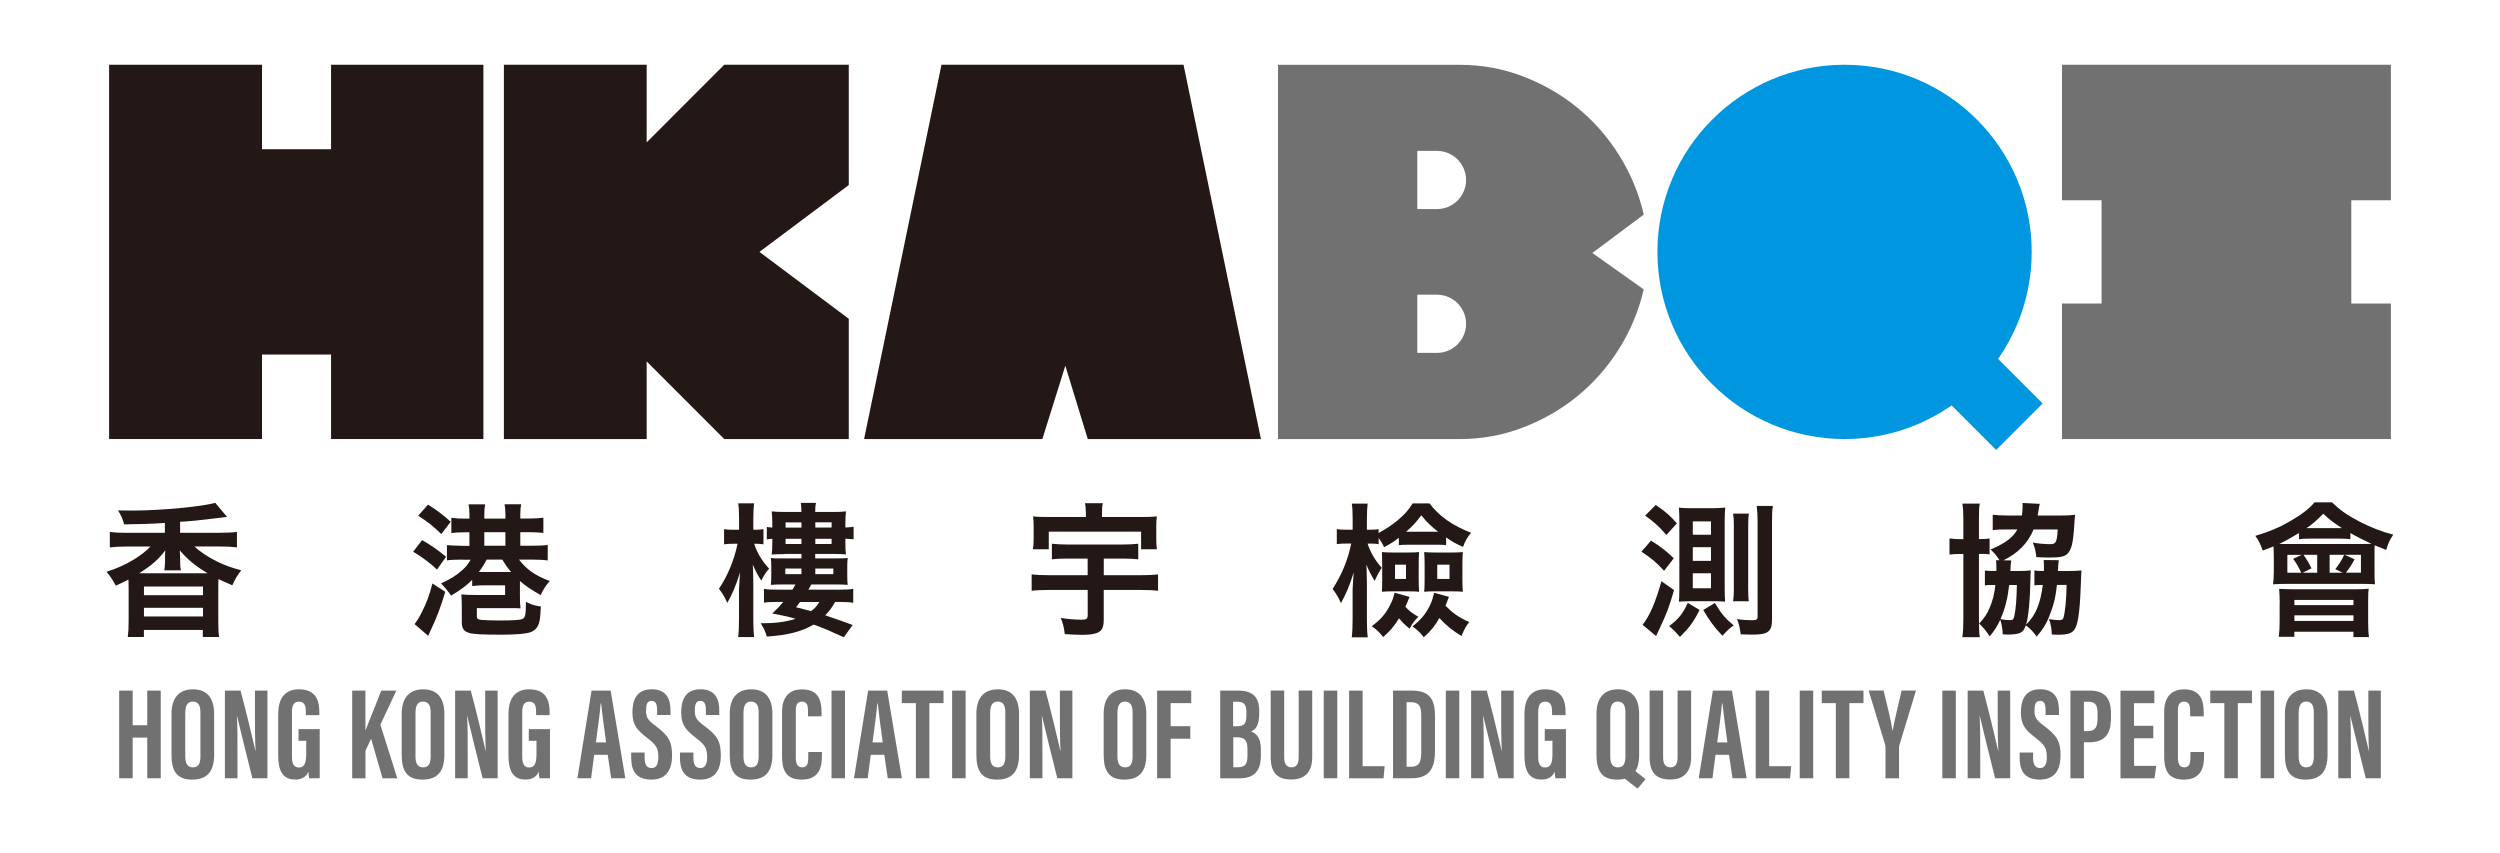 <?xml version="1.0" encoding="UTF-8"?>
<svg id="logo" xmlns="http://www.w3.org/2000/svg" version="1.1" viewBox="0 0 464.88 158.68">
  <!-- Generator: Adobe Illustrator 29.5.1, SVG Export Plug-In . SVG Version: 2.1.0 Build 141)  -->
  <defs>
    <style>
      .st0 {
        fill: #727171;
      }

      .st1 {
        fill: #231815;
      }

      .st2 {
        fill: #0097e0;
      }

      .st3 {
        fill: none;
        stroke: #0097e0;
        stroke-miterlimit: 10;
        stroke-width: 12.22px;
      }
    </style>
  </defs>
  <g>
    <path class="st1" d="M30.69,97.24c-2.79.19-4.16.21-7.62.27-.21-.94-.53-1.66-1.13-2.6,1.43.03,2.12.03,2.79.03,5.17,0,13.28-.78,15.29-1.45l2.2,2.63c-.3.03-1.2.14-2.66.32-2.6.32-3.86.46-6.07.59v2.04h7.32c1.45,0,2.39-.05,3.25-.16v2.87c-.92-.11-1.87-.16-3.25-.16h-4.64c.94.92,2.44,1.91,4.08,2.74,1.5.75,2.79,1.2,4.61,1.69-.78,1.02-1.07,1.48-1.66,2.79-.68-.29-1.54-.67-2.58-1.15-.03.56-.03.94-.03,1.77v6.09c0,1.34.03,2.12.16,2.9h-3.04v-1.31h-10.95v1.31h-3c.11-.83.16-1.59.16-2.95v-6.04c0-.75-.03-1.15-.03-1.69-.75.4-1.18.59-2.36,1.13-.62-1.15-.86-1.5-1.71-2.58,1.98-.64,3.54-1.34,5.21-2.36,1.1-.67,2.28-1.61,2.95-2.33h-4.4c-1.34,0-2.28.05-3.16.16v-2.87c.86.11,1.8.16,3.16.16h7.08v-1.82h0ZM37.88,106.6h.72c-2.28-1.37-3.62-2.47-5.18-4.27l.03.3c.03.51.05.83.05,1.15v.67c0,.75.03,1.1.14,1.61h-3.09c.08-.56.14-.97.14-1.64v-.64c0-.51,0-.88.05-1.45-1.26,1.69-2.47,2.74-4.83,4.27h11.98ZM26.77,110.68h10.98v-1.61h-10.98s0,1.61,0,1.61ZM26.77,114.63h10.98v-1.61h-10.98s0,1.61,0,1.61Z"/>
    <path class="st1" d="M78.5,100.44c1.8,1.04,2.71,1.69,4.45,3.09l-1.69,2.39c-1.29-1.24-2.54-2.17-4.43-3.33l1.66-2.15h0ZM82.79,110.06c-.86,2.84-1.43,4.4-2.49,6.68-.48,1.04-.56,1.2-.67,1.5l-2.55-2.2c.43-.51.83-1.15,1.29-2.07.92-1.77,1.48-3.27,2.04-5.47,0,0,2.39,1.55,2.39,1.55ZM79.59,93.84c1.69,1.04,2.93,2.01,4.22,3.19l-1.75,2.28c-1.59-1.53-2.36-2.15-4.29-3.41l1.82-2.07h0ZM85.98,104.06c-.99,0-2.36.05-2.87.14v-2.84c.4.05,1.35.1,2.87.14h1.31v-2.52h-.78c-1.02,0-1.85.05-2.58.14v-2.84c.75.11,1.53.16,2.58.16h.78v-.81c0-.72-.05-1.31-.16-1.85h3.09c-.11.53-.16,1.15-.16,1.87v.78h3.92v-.81c0-.7-.05-1.31-.16-1.85h3.09c-.11.56-.16,1.13-.16,1.87v.78h1.69c1.02,0,1.87-.05,2.6-.16v2.84c-.81-.08-1.64-.14-2.58-.14h-1.71v2.52h2.2c1.43,0,2.26-.05,2.9-.16v2.9c-.75-.11-1.64-.16-2.87-.16h-2.47c1.4,1.85,3.16,3.06,5.72,3.97-.72.83-1.29,1.69-1.69,2.63-1.87-1.07-2.74-1.64-3.86-2.63v2.84c0,1.15.03,1.61.11,2.26-.56-.05-.94-.05-2.17-.05h-5.95v1.55c0,.43.16.53.78.64.32.05,2.17.11,3.14.11,3.06,0,4.13-.08,4.59-.3.51-.27.59-.72.62-3.16,1.02.51,1.59.7,2.77.86-.11,2.2-.19,2.82-.51,3.51-.35.75-.99,1.24-2.01,1.43-.88.19-2.79.3-4.7.3-3.65,0-5.23-.08-6.09-.32-1.04-.3-1.39-.81-1.39-2.07v-2.66c0-.94-.03-1.48-.08-2.44.75.08,1.39.11,2.71.11h5.42v-1.8h-3.46c-1.2,0-1.87.03-2.66.14v-1.15c-1.15,1.13-2.04,1.8-3.92,2.93-.43-.64-1.05-1.41-1.87-2.28,1.87-.86,2.9-1.5,4-2.52.67-.59.99-1.02,1.5-1.87h-1.48l-.03-.02ZM90.49,104.06c-.51.99-.78,1.43-1.45,2.28.48.03.75.03,1.34.03h4.67c-.7-.83-.94-1.15-1.64-2.31h-2.93,0ZM93.98,101.48v-2.52h-3.92v2.52h3.92Z"/>
    <path class="st1" d="M136.44,101.11c-.81,0-1.26.03-1.8.11v-2.82c.51.08.94.11,1.8.11h.99v-2.12c0-1.37-.05-2.1-.16-2.79h2.95c-.08.72-.14,1.55-.14,2.79v2.12h.3c.67,0,1.04-.03,1.59-.11v2.82c-.48-.08-.94-.11-1.53-.11h-.19c.46,1.55,1.39,3.14,2.77,4.64-.59.64-.94,1.18-1.45,2.22-.62-.92-1.13-1.87-1.59-3,.03.37.03.64.05.81.02.41.03,1.33.05,2.77v6.65c0,1.43.05,2.47.16,3.27h-2.98c.11-.86.16-1.93.16-3.27v-5.56c.07-1.46.14-2.54.21-3.22-.83,2.6-1.45,4.05-2.39,5.69-.51-1.15-.81-1.64-1.55-2.63,1.61-2.39,2.84-5.34,3.46-8.37h-.72,0ZM145.89,103.04c-1.15,0-1.77.03-2.39.08.08-.62.11-1.2.11-2.1v-.83c-.46.03-.64.05-1.02.11v-2.31c.35.05.46.08,1.02.11v-.75c0-.94-.03-1.5-.11-2.26.7.08,1.34.11,2.33.11h3.19c0-.88-.03-1.18-.11-1.69h2.82c-.11.48-.14.83-.14,1.69h3.44c1.04,0,1.69-.03,2.28-.11-.08.78-.11,1.18-.11,2.17v.83c.64-.03,1.04-.05,1.53-.14v2.33c-.51-.05-.88-.08-1.53-.11v.72c0,1.04.03,1.59.11,2.2-.72-.05-1.26-.08-2.15-.08h-3.57v.83h3.92c1.08,0,1.55-.03,2.12-.08-.05.51-.08.86-.08,1.59v1.82c0,.72.03,1.07.08,1.59-.67-.05-1.15-.08-2.17-.08h-4.59c-.27.46-.35.59-.56.97h5.69c1.34,0,1.98-.03,2.66-.16v2.6c-.67-.11-1.4-.16-2.58-.16h-.78c-.67,1.15-1.08,1.71-1.85,2.49,2.23.75,3.93,1.35,5.1,1.8l-1.64,2.28c-2.26-1.04-3.62-1.64-5.61-2.36-2.26,1.31-4.7,1.96-8.72,2.23-.25-.92-.48-1.43-1.13-2.47,2.74,0,4.61-.25,6.5-.83-1.61-.46-2.36-.62-4.34-.99,1.04-.99,1.39-1.37,2.04-2.15h-1.07c-1.29,0-1.85.03-2.52.14v-2.58c.64.14,1.31.16,2.63.16h2.66c.27-.43.35-.53.56-.97h-2.42c-.99,0-1.48.03-2.15.08.05-.53.08-.94.08-1.59v-1.8c0-.75-.03-1.02-.08-1.61.53.08.83.08,2.12.08h3.57v-.83h-3.14ZM146.03,105.72v1.04h3v-1.04h-3ZM149.03,97.14h-2.95v.97h2.95v-.97ZM146.08,100.19v.97h2.95v-.97h-2.95ZM148.76,111.95c-.35.46-.37.48-.72.97.75.19,1.69.43,2.77.72.7-.51,1.04-.88,1.55-1.69h-3.6,0ZM154.64,98.1v-.97h-3.03v.97h3.03ZM151.61,101.16h3.03v-.97h-3.03v.97ZM151.61,106.76h3.35v-1.04h-3.35v1.04Z"/>
    <path class="st1" d="M198.37,103.87c-1.15,0-1.93.03-2.77.14v-2.9c.78.08,1.77.14,2.77.14h10.47c1.04,0,1.93-.05,2.82-.14v2.9c-.72-.08-1.61-.14-2.79-.14h-3.62v3.09h6.87c1.31,0,2.44-.05,3.22-.16v3.06c-.86-.11-1.98-.16-3.25-.16h-6.85v5.56c0,1.29-.27,1.93-.99,2.31-.57.32-1.61.48-3.03.48-.67,0-2.01-.05-3.22-.14-.16-1.29-.35-2.04-.75-3,1.61.24,2.74.32,3.97.32.81,0,1.04-.19,1.04-.83v-4.7h-7.17c-1.26,0-2.42.05-3.25.16v-3.06c.83.11,1.93.16,3.22.16h7.19v-3.09h-3.89,0ZM201.91,95.28c0-.67-.03-1.13-.16-1.71h3.33c-.14.57-.16,1.02-.16,1.71v.86h7.22c1.29,0,2.15-.03,2.98-.11-.08.59-.11,1.08-.11,1.98v2.15c0,.83.03,1.34.11,1.98h-2.93v-3.27h-17.17v3.27h-2.95c.11-.67.14-1.15.14-2.01v-2.12c0-.86-.03-1.37-.11-1.98.83.08,1.66.11,2.95.11h6.87v-.86h0Z"/>
    <path class="st1" d="M254.87,98.5c.7,0,1.02-.03,1.48-.11v.72c1.18-.62,2.44-1.45,3.49-2.31,1.29-1.08,2.12-1.98,2.84-3.19h3.14c1.77,2.36,4.32,4.16,7.73,5.45-.81,1.02-1.04,1.45-1.5,2.63-1.26-.53-1.96-.94-3.14-1.75v1.43c-.43-.05-.86-.08-1.82-.08h-5.15c-.92,0-1.39.03-1.82.08v-1.37c-1.02.78-1.59,1.13-2.74,1.75-.37-.75-.51-1.02-1.02-1.71v1.15c-.43-.08-.83-.11-1.43-.11h-.62c.46,1.5,1.39,3.14,2.63,4.5-.51.75-.99,1.66-1.31,2.44-.59-.92-1.1-1.91-1.55-3.03.03.37.03.64.05.83.02.4.03,1.31.05,2.74v6.65c0,1.45.05,2.49.16,3.3h-2.98c.11-.86.16-1.93.16-3.3v-5.56c.07-1.45.14-2.52.21-3.22-.83,2.63-1.45,4.05-2.38,5.72-.51-1.15-.81-1.66-1.55-2.63,1.71-2.66,2.87-5.45,3.46-8.45h-.75c-.92,0-1.45.03-1.93.11v-2.79c.46.08.97.11,1.93.11h1.02v-2.07c0-1.37-.05-2.1-.16-2.79h2.95c-.08.72-.14,1.53-.14,2.77v2.1h.7ZM262.11,111.01c-.48,1.15-.59,1.43-.78,1.82.67.75,1.31,1.24,2.42,1.87-.67.62-1.1,1.18-1.64,2.2-.78-.64-1.24-1.07-1.96-1.93-.92,1.48-1.55,2.26-2.95,3.49-.72-.92-1.1-1.29-2.12-2.01,1.8-1.34,2.77-2.52,3.62-4.38.32-.67.37-.88.64-1.85l2.77.78h0ZM257.02,104.81c0-.83-.03-1.5-.05-2.15.51.05,1.15.08,1.96.08h3c.86,0,1.45-.03,1.96-.08-.05.56-.08,1.29-.08,2.12v3.11c0,.86.03,1.61.08,2.15-.51-.05-.92-.08-2.01-.08h-2.95c-.86,0-1.48.03-1.96.08.03-.59.05-1.07.05-2.07,0,0,0-3.16,0-3.16ZM259.41,107.66h2.04v-2.66h-2.04v2.66ZM267.42,98.88c-1.39-1.1-1.98-1.66-3.14-3.06-.88,1.24-1.55,1.96-2.82,3.06h5.95ZM269.44,110.98c-.08.19-.11.24-.16.4-.21.59-.27.75-.48,1.26,1.37,1.39,2.39,2.12,4.4,3.03-.64.86-.88,1.26-1.43,2.6-1.8-1.1-2.84-1.96-4.11-3.35-.88,1.55-1.53,2.33-2.9,3.57-.86-1.04-.97-1.15-2.1-2.01,1.75-1.39,2.71-2.63,3.46-4.4.25-.59.37-1.08.56-1.85l2.74.75h0ZM264.91,104.78c0-.72-.03-1.45-.08-2.12.51.05,1.18.08,2.1.08h3.11c.86,0,1.48-.03,1.98-.08-.05.62-.08,1.29-.08,2.12v3.09c0,.92.03,1.55.08,2.17-.51-.05-.92-.08-1.96-.08h-3.27c-.86,0-1.43.03-1.96.08.05-.59.08-1.1.08-2.07v-3.19h0ZM267.26,107.66h2.28v-2.66h-2.28v2.66Z"/>
    <path class="st1" d="M307.02,100.54c1.77,1.1,2.82,1.91,4.22,3.27l-1.8,2.33c-1.43-1.55-2.47-2.44-4.22-3.55l1.8-2.07h0ZM311.29,109.72c-.86,3.04-1.45,4.59-2.74,7.27-.24.53-.3.64-.59,1.29l-2.52-2.1c1.34-1.71,2.36-4.05,3.51-8.1l2.33,1.64h0ZM307.88,93.89c1.85,1.26,2.77,2.07,3.94,3.44l-1.96,2.15c-1.26-1.5-2.22-2.36-3.94-3.6,0,0,1.96-1.98,1.96-1.98ZM316.04,113.42c-1.07,2.17-1.91,3.3-3.65,5.02-.86-.99-1.26-1.39-2.01-2.01,1.82-1.39,2.54-2.31,3.46-4.32l2.2,1.31h0ZM314.05,111.81c-.78,0-1.31.03-1.85.08.05-.7.08-1.24.08-2.47v-12.72c0-.86-.03-1.39-.08-2.31.56.08,1.13.11,2.12.11h4.4c.83-.03,1.53-.05,2.1-.11-.08.75-.11,1.34-.11,2.47v12.66c0,1.07.03,1.71.08,2.36-.64-.05-1.26-.08-1.87-.08h-4.86ZM314.78,99.44h3.38v-2.49h-3.38v2.49ZM314.78,104.3h3.38v-2.55h-3.38v2.55ZM314.78,109.39h3.38v-2.79h-3.38v2.79ZM318.88,112.13c1.29,2.1,1.96,2.9,3.51,4.16-.75.51-1.13.88-2.1,1.93-1.53-1.61-2.42-2.82-3.57-4.8l2.15-1.29h0ZM322.27,111.81c.11-.67.14-1.29.14-2.28v-11.75c0-1.02-.03-1.61-.14-2.28h2.95c-.11.62-.14,1.26-.14,2.33v11.67c0,1.08.03,1.71.11,2.31h-2.93ZM329.51,115.19c0,2.23-.72,2.82-3.54,2.82-.57,0-1.75-.03-2.28-.05-.19-1.37-.3-1.82-.67-2.84,1.04.16,1.77.21,2.74.21.92,0,1.07-.11,1.07-.72v-17.44c0-1.24-.05-2.1-.16-3.09h3c-.14.78-.16,1.59-.16,3.09v18.03h0Z"/>
    <path class="st1" d="M365.09,96.38c0-1.15-.05-1.93-.19-2.74h3.25c-.14.75-.16,1.31-.16,2.66v3.94c1.2,0,1.5-.03,1.98-.11v2.95c-.57-.08-.86-.08-1.98-.08v12.16c0,1.61.03,2.39.16,3.33h-3.25c.14-.86.19-1.93.19-3.38v-12.1h-.16c-1.1,0-1.69.03-2.42.11v-3c.72.11,1.29.14,2.42.14h.16v-3.87h0ZM371.81,104.19c-.48-.81-.99-1.39-1.66-2.01,2.71-1.15,4.11-2.17,4.99-3.73h-2.01c-1.18,0-1.91.03-2.58.14v-2.87c.75.08,1.66.14,2.74.14h2.68c.11-.7.14-1.18.14-1.85,0-.08,0-.21-.03-.48l3.22.16c-.08.24-.11.51-.25,1.31-.05.37-.08.53-.14.86h4.48c.97,0,1.69-.03,2.49-.14-.08.56-.11.97-.16,1.87-.21,3.41-.53,4.67-1.31,5.42-.56.51-1.37.67-3.44.67-.62,0-1.1-.03-2.31-.08-.14-1.18-.25-1.71-.67-2.71.97.19,2.28.3,3.27.3,1.04,0,1.23-.35,1.37-2.74h-4.48c-1.07,2.58-2.93,4.45-5.63,5.74l1.48.03c-.08.4-.11.7-.14,1.43,0,.14,0,.27-.03.53h1.37c1.1,0,1.64-.03,2.44-.11-.05.51-.08.88-.08,1.69-.05,3.6-.37,7.11-.81,8.37,1.69-1.53,2.68-3.86,3.11-7.35h-.64c-.27,0-.62.03-.92.08v-2.79c.46.08.64.11,1.77.11v-.94c0-.51-.03-.78-.05-1.1l2.82.03c-.08.4-.08.53-.14,1.55,0,.19,0,.27-.03.46h1.96c1.07,0,1.61-.03,2.42-.11-.05.62-.05.83-.08,1.66-.16,5.15-.46,7.86-1.02,8.99-.48.99-1.26,1.31-3.22,1.31-.25,0-.59,0-1.2-.05-.03-1.15-.16-1.8-.51-2.87.78.16,1.37.21,1.87.21.53,0,.75-.14.83-.51.32-1.2.51-3.27.57-6.04h-1.8c-.21,2.15-.64,3.89-1.45,5.88-.56,1.43-1.15,2.36-2.33,3.73-.64-.92-1.13-1.43-2.01-2.1-.3.86-.56,1.18-1.15,1.45-.4.16-1.29.27-2.1.27-.19,0-.48,0-1.04-.05-.05-1.1-.16-1.75-.46-2.71-.59,1.24-.99,1.91-1.96,3.09-.83-1.2-1.02-1.43-1.96-2.39.92-.97,1.45-1.75,1.91-2.84.59-1.34.92-2.63,1.1-4.32h-.64c-.67,0-.97.03-1.31.08v-2.77c.43.05.7.08,1.5.08h.64v-.56c0-.72-.03-1.02-.08-1.43h.64-.02ZM373.61,108.78c-.27,2.42-.75,4.4-1.61,6.33.57.14,1.2.21,1.75.21s.67-.16.81-.75c.3-1.29.43-3.16.48-5.79h-1.43Z"/>
    <path class="st1" d="M422.82,103.58c0-.64-.03-1.04-.05-1.98-.51.21-.88.35-2.01.78-.43-1.2-.7-1.77-1.37-2.74,2.63-.78,4.54-1.59,6.55-2.77,2.07-1.2,3.44-2.26,4.45-3.46h3.25c1.43,1.39,2.87,2.42,5.1,3.57,2.2,1.13,4.03,1.85,6.3,2.44-.7,1.02-.94,1.55-1.31,2.84-1.1-.43-1.48-.59-2.15-.86,0,.12,0,.36-.03.7v4.16c0,1.02,0,1.69.08,2.39-.7-.05-1.5-.08-2.58-.08h-13.79c-1.1,0-1.71.03-2.58.08.08-.62.14-1.43.14-2.33v-2.74h0ZM423.92,112.24c0-1.1-.05-1.96-.11-2.74,1.24.05,2.07.08,3.11.08h10.92c1.24,0,2.07-.03,2.63-.11-.11.64-.11,1.18-.11,2.66v3.35c0,1.31.03,2.23.16,2.98h-2.9v-.99h-10.98v.94h-2.9c.11-.83.16-1.61.16-2.87v-3.3h.02ZM427.49,99.12c-1.8,1.08-2.6,1.53-3.65,2.01.53.03.86.03,1.43.03h13.66c.99,0,1.24,0,2.07-.03-1.5-.7-2.66-1.26-3.94-2.01v1.15c-.57-.08-1.31-.11-2.01-.11h-5.47c-1.02,0-1.48.03-2.07.11v-1.15h0ZM425.34,103.17v3.33h2.58c-.48-1.04-.81-1.61-1.5-2.6l1.59-.72h-2.66ZM426.65,112.53h10.98v-.97h-10.98v.97ZM426.65,115.46h10.98v-1.04h-10.98v1.04ZM428.34,103.17c.67.94,1.04,1.61,1.48,2.52l-1.64.81h2.71v-3.33h-2.54ZM435.51,98.21c-1.64-1.04-2.26-1.53-3.49-2.68-1.31,1.31-2.01,1.93-3.11,2.68h6.6ZM433.2,103.17v3.33h2.42l-1.37-.67c.72-.92,1.13-1.55,1.66-2.66h-2.71ZM439.02,106.5v-3.33h-3.03l1.85.83c-.51.97-.97,1.66-1.61,2.49,0,0,2.79,0,2.79,0Z"/>
  </g>
  <g>
    <path class="st0" d="M22.16,128.42h2.51v6.44h2.71v-6.44h2.51v16.3h-2.51v-7.56h-2.71v7.56h-2.51v-16.3Z"/>
    <path class="st0" d="M39.82,132.75v7.62c0,3.12-1.32,4.6-4.09,4.6s-3.84-1.52-3.84-4.56v-7.68c0-3.12,1.57-4.55,4-4.55s3.93,1.43,3.93,4.56ZM34.45,132.5v8.2c0,1.36.49,1.99,1.4,1.99.98,0,1.42-.59,1.42-2.03v-8.19c0-1.3-.4-2.01-1.42-2.01-.91,0-1.39.64-1.39,2.03h0Z"/>
    <path class="st0" d="M41.82,144.72v-16.3h2.91c.65,2.3,2.6,10.35,2.77,11.21h.03c-.12-2-.12-4.3-.12-6.98v-4.23h2.32v16.3h-2.8c-.52-1.95-2.69-10.89-2.85-11.58h-.03c.12,1.98.11,4.18.11,7.12v4.46h-2.34Z"/>
    <path class="st0" d="M59.45,144.72h-1.96c-.07-.29-.12-.87-.14-1.22-.45,1.09-1.4,1.46-2.45,1.46-2.4,0-3.17-1.74-3.17-4.5v-7.66c0-2.66,1.03-4.62,3.87-4.62,3.43,0,3.78,2.52,3.78,4.27v.53h-2.51v-.65c0-.86-.13-1.86-1.27-1.86-.92,0-1.31.64-1.31,1.93v8.34c0,1.31.38,1.98,1.29,1.98,1.09,0,1.36-.92,1.36-2.59v-2.38h-1.43v-2.16h3.94v9.14Z"/>
    <path class="st0" d="M65.48,128.42h2.47v7.36h.03c.63-1.61,2.02-5.12,2.92-7.36h2.8l-2.97,6.34,3.15,9.97h-2.74l-2.13-7.35-1.05,2.2v5.15h-2.47v-16.3h0Z"/>
    <path class="st0" d="M82.63,132.75v7.62c0,3.12-1.32,4.6-4.09,4.6s-3.84-1.52-3.84-4.56v-7.68c0-3.12,1.57-4.55,4-4.55s3.93,1.43,3.93,4.56ZM77.26,132.5v8.2c0,1.36.49,1.99,1.4,1.99.98,0,1.42-.59,1.42-2.03v-8.19c0-1.3-.4-2.01-1.42-2.01-.91,0-1.39.64-1.39,2.03h0Z"/>
    <path class="st0" d="M84.63,144.72v-16.3h2.91c.65,2.3,2.6,10.35,2.77,11.21h.03c-.12-2-.12-4.3-.12-6.98v-4.23h2.32v16.3h-2.8c-.52-1.95-2.69-10.89-2.85-11.58h-.03c.12,1.98.11,4.18.11,7.12v4.46s-2.34,0-2.34,0Z"/>
    <path class="st0" d="M102.27,144.72h-1.96c-.07-.29-.12-.87-.14-1.22-.45,1.09-1.4,1.46-2.45,1.46-2.4,0-3.17-1.74-3.17-4.5v-7.66c0-2.66,1.03-4.62,3.87-4.62,3.43,0,3.78,2.52,3.78,4.27v.53h-2.51v-.65c0-.86-.13-1.86-1.27-1.86-.92,0-1.31.64-1.31,1.93v8.34c0,1.31.38,1.98,1.29,1.98,1.09,0,1.36-.92,1.36-2.59v-2.38h-1.43v-2.16h3.94v9.14Z"/>
    <path class="st0" d="M110.49,140.36l-.57,4.36h-2.55l2.63-16.3h3.55l2.73,16.3h-2.63l-.64-4.36h-2.52ZM112.7,138.05c-.37-2.77-.73-5.4-.92-7.24h-.09c-.07,1.34-.56,4.84-.88,7.24h1.89Z"/>
    <path class="st0" d="M119.87,139.92v1.01c0,1.21.36,1.89,1.32,1.89s1.23-.92,1.23-1.98c0-1.76-.37-2.3-2.13-3.67-1.76-1.38-2.69-2.27-2.69-4.68,0-2.15.65-4.32,3.6-4.32s3.48,2.15,3.48,3.92v.87h-2.49v-.81c0-1.14-.2-1.82-1.03-1.82s-1.03.71-1.03,1.79c0,1.15.22,1.71,1.65,2.77,2.44,1.81,3.19,2.85,3.19,5.58,0,2.32-.81,4.5-3.85,4.5s-3.75-1.92-3.75-4.07v-.97h2.51,0Z"/>
    <path class="st0" d="M128.94,139.92v1.01c0,1.21.36,1.89,1.32,1.89s1.23-.92,1.23-1.98c0-1.76-.37-2.3-2.13-3.67-1.76-1.38-2.69-2.27-2.69-4.68,0-2.15.65-4.32,3.6-4.32s3.48,2.15,3.48,3.92v.87h-2.49v-.81c0-1.14-.2-1.82-1.03-1.82s-1.03.71-1.03,1.79c0,1.15.22,1.71,1.65,2.77,2.44,1.81,3.19,2.85,3.19,5.58,0,2.32-.81,4.5-3.85,4.5s-3.75-1.92-3.75-4.07v-.97h2.51,0Z"/>
    <path class="st0" d="M143.63,132.75v7.62c0,3.12-1.32,4.6-4.09,4.6s-3.84-1.52-3.84-4.56v-7.68c0-3.12,1.57-4.55,4-4.55s3.93,1.43,3.93,4.56ZM138.25,132.5v8.2c0,1.36.49,1.99,1.4,1.99.98,0,1.42-.59,1.42-2.03v-8.19c0-1.3-.4-2.01-1.42-2.01-.91,0-1.39.64-1.39,2.03h0Z"/>
    <path class="st0" d="M152.84,139.85v.64c0,1.87-.31,4.48-3.76,4.48-3.02,0-3.66-1.88-3.66-4.38v-8.22c0-2.52,1.15-4.18,3.71-4.18,3.06,0,3.64,2.03,3.64,4.28v.73h-2.52v-1.03c0-1.09-.25-1.7-1.13-1.7s-1.14.59-1.14,1.71v8.62c0,1.06.21,1.89,1.17,1.89s1.15-.72,1.15-1.93v-.92h2.54,0Z"/>
    <path class="st0" d="M157.13,128.42v16.3h-2.51v-16.3h2.51Z"/>
    <path class="st0" d="M161.92,140.36l-.57,4.36h-2.55l2.63-16.3h3.55l2.73,16.3h-2.63l-.64-4.36h-2.52ZM164.14,138.05c-.37-2.77-.73-5.4-.92-7.24h-.09c-.07,1.34-.56,4.84-.88,7.24h1.89Z"/>
    <path class="st0" d="M170.31,130.75h-2.62v-2.33h7.76v2.33h-2.63v13.97h-2.51v-13.97h0Z"/>
    <path class="st0" d="M179.56,128.42v16.3h-2.51v-16.3h2.51Z"/>
    <path class="st0" d="M189.49,132.75v7.62c0,3.12-1.32,4.6-4.09,4.6s-3.84-1.52-3.84-4.56v-7.68c0-3.12,1.57-4.55,4-4.55s3.93,1.43,3.93,4.56ZM184.12,132.5v8.2c0,1.36.49,1.99,1.4,1.99.98,0,1.42-.59,1.42-2.03v-8.19c0-1.3-.4-2.01-1.42-2.01-.91,0-1.39.64-1.39,2.03h0Z"/>
    <path class="st0" d="M191.5,144.72v-16.3h2.91c.65,2.3,2.6,10.35,2.77,11.21h.03c-.12-2-.12-4.3-.12-6.98v-4.23h2.32v16.3h-2.8c-.52-1.95-2.69-10.89-2.85-11.58h-.03c.12,1.98.11,4.18.11,7.12v4.46h-2.34Z"/>
    <path class="st0" d="M213.16,132.75v7.62c0,3.12-1.32,4.6-4.09,4.6s-3.84-1.52-3.84-4.56v-7.68c0-3.12,1.57-4.55,4-4.55s3.93,1.43,3.93,4.56ZM207.79,132.5v8.2c0,1.36.49,1.99,1.4,1.99.98,0,1.42-.59,1.42-2.03v-8.19c0-1.3-.4-2.01-1.42-2.01-.91,0-1.39.64-1.39,2.03h0Z"/>
    <path class="st0" d="M215.16,128.42h6.35v2.33h-3.83v4.29h3.66v2.33h-3.66v7.35h-2.51v-16.3h0Z"/>
    <path class="st0" d="M226.89,128.42h3.35c2.82,0,3.91,1.32,3.91,3.72v.6c0,2.32-.8,2.98-1.51,3.27.73.29,1.82.9,1.82,3.27v1.24c0,2.76-1.15,4.21-3.99,4.21h-3.57v-16.3h0ZM229.95,135.05c1.41,0,1.82-.43,1.82-2.05v-.64c0-1.36-.48-1.87-1.69-1.87h-.78v4.56h.64ZM229.31,142.67h.84c1.45,0,1.82-.64,1.82-2.22v-1.09c0-1.59-.41-2.27-2-2.27h-.64v5.58h0Z"/>
    <path class="st0" d="M238.8,128.42v12.4c0,1.19.39,1.87,1.37,1.87s1.32-.76,1.32-1.87v-12.41h2.52v12.35c0,2.57-1.16,4.19-3.89,4.19s-3.83-1.4-3.83-4.18v-12.36h2.51Z"/>
    <path class="st0" d="M248.67,128.42v16.3h-2.52v-16.3h2.52Z"/>
    <path class="st0" d="M250.87,128.42h2.51v14.06h4.1l-.21,2.25h-6.4v-16.3h0Z"/>
    <path class="st0" d="M259.05,128.42h3.49c3.46,0,4.3,1.79,4.3,4.82v6.25c0,2.49-.42,5.23-4.31,5.23h-3.49v-16.3h0ZM261.56,142.58h.81c1.65,0,1.91-1.06,1.91-2.75v-6.79c0-1.5-.26-2.46-1.93-2.46h-.79v12h0Z"/>
    <path class="st0" d="M271.36,128.42v16.3h-2.51v-16.3h2.51Z"/>
    <path class="st0" d="M273.56,144.72v-16.3h2.91c.65,2.3,2.6,10.35,2.77,11.21h.03c-.12-2-.12-4.3-.12-6.98v-4.23h2.32v16.3h-2.8c-.52-1.95-2.69-10.89-2.85-11.58h-.03c.12,1.98.11,4.18.11,7.12v4.46h-2.34Z"/>
    <path class="st0" d="M291.19,144.72h-1.96c-.07-.29-.12-.87-.14-1.22-.45,1.09-1.4,1.46-2.45,1.46-2.4,0-3.17-1.74-3.17-4.5v-7.66c0-2.66,1.03-4.62,3.87-4.62,3.43,0,3.78,2.52,3.78,4.27v.53h-2.51v-.65c0-.86-.13-1.86-1.27-1.86-.92,0-1.31.64-1.31,1.93v8.34c0,1.31.38,1.98,1.29,1.98,1.09,0,1.36-.92,1.36-2.59v-2.38h-1.43v-2.16h3.94v9.14Z"/>
    <path class="st0" d="M304.8,132.75v7.62c0,3.12-1.32,4.6-4.09,4.6s-3.84-1.52-3.84-4.56v-7.68c0-3.12,1.57-4.55,4-4.55s3.93,1.43,3.93,4.56ZM299.43,132.5v8.2c0,1.36.49,1.99,1.4,1.99.98,0,1.42-.59,1.42-2.03v-8.19c0-1.3-.4-2.01-1.42-2.01-.91,0-1.39.64-1.39,2.03h0ZM303.85,143.19l2.14,1.7-1.48,1.76-2.67-2.1,2-1.35h0Z"/>
    <path class="st0" d="M309.26,128.42v12.4c0,1.19.39,1.87,1.37,1.87s1.32-.76,1.32-1.87v-12.41h2.52v12.35c0,2.57-1.16,4.19-3.89,4.19s-3.83-1.4-3.83-4.18v-12.36h2.51Z"/>
    <path class="st0" d="M319,140.36l-.57,4.36h-2.55l2.63-16.3h3.55l2.73,16.3h-2.63l-.64-4.36h-2.52ZM321.21,138.05c-.37-2.77-.73-5.4-.92-7.24h-.09c-.07,1.34-.56,4.84-.88,7.24h1.89,0Z"/>
    <path class="st0" d="M326.47,128.42h2.51v14.06h4.1l-.21,2.25h-6.4v-16.3h0Z"/>
    <path class="st0" d="M337.17,128.42v16.3h-2.51v-16.3h2.51Z"/>
    <path class="st0" d="M341.38,130.75h-2.62v-2.33h7.76v2.33h-2.63v13.97h-2.51v-13.97Z"/>
    <path class="st0" d="M350.61,144.72v-5.78c0-.21-.03-.33-.09-.55l-3.04-9.98h2.78c.65,2.65,1.4,5.68,1.65,7.46h.03c.34-1.93,1.07-4.86,1.67-7.46h2.67l-3.1,10.2c-.03.12-.05.28-.05.62v5.5h-2.52Z"/>
    <path class="st0" d="M363.69,128.42v16.3h-2.51v-16.3h2.51Z"/>
    <path class="st0" d="M365.89,144.72v-16.3h2.91c.65,2.3,2.6,10.35,2.77,11.21h.03c-.12-2-.12-4.3-.12-6.98v-4.23h2.32v16.3h-2.8c-.52-1.95-2.69-10.89-2.85-11.58h-.03c.12,1.98.11,4.18.11,7.12v4.46h-2.34Z"/>
    <path class="st0" d="M378.06,139.92v1.01c0,1.21.36,1.89,1.32,1.89s1.23-.92,1.23-1.98c0-1.76-.37-2.3-2.13-3.67-1.76-1.38-2.69-2.27-2.69-4.68,0-2.15.65-4.32,3.6-4.32s3.48,2.15,3.48,3.92v.87h-2.49v-.81c0-1.14-.2-1.82-1.03-1.82s-1.03.71-1.03,1.79c0,1.15.22,1.71,1.65,2.77,2.44,1.81,3.19,2.85,3.19,5.58,0,2.32-.81,4.5-3.85,4.5s-3.75-1.92-3.75-4.07v-.97h2.51,0Z"/>
    <path class="st0" d="M385,128.42h3.63c2.59,0,3.91,1.28,3.91,4.17v.96c0,2.69-.96,4.48-4.05,4.48h-.98v6.7h-2.51v-16.3h0ZM387.51,135.96h.69c1.57,0,1.84-.92,1.84-2.51v-.8c0-1.19-.21-2.16-1.61-2.16h-.92v5.47h0Z"/>
    <path class="st0" d="M400.42,137.28h-3.59v5.13h4.13l-.32,2.32h-6.33v-16.3h6.29v2.33h-3.78v4.21h3.59v2.32h0Z"/>
    <path class="st0" d="M409.85,139.85v.64c0,1.87-.31,4.48-3.76,4.48-3.02,0-3.66-1.88-3.66-4.38v-8.22c0-2.52,1.15-4.18,3.71-4.18,3.06,0,3.64,2.03,3.64,4.28v.73h-2.52v-1.03c0-1.09-.25-1.7-1.13-1.7s-1.14.59-1.14,1.71v8.62c0,1.06.21,1.89,1.17,1.89s1.15-.72,1.15-1.93v-.92h2.54,0Z"/>
    <path class="st0" d="M413.62,130.75h-2.62v-2.33h7.76v2.33h-2.63v13.97h-2.51v-13.97Z"/>
    <path class="st0" d="M422.88,128.42v16.3h-2.51v-16.3h2.51Z"/>
    <path class="st0" d="M432.81,132.75v7.62c0,3.12-1.32,4.6-4.09,4.6s-3.84-1.52-3.84-4.56v-7.68c0-3.12,1.57-4.55,4-4.55s3.93,1.43,3.93,4.56ZM427.44,132.5v8.2c0,1.36.49,1.99,1.4,1.99.98,0,1.42-.59,1.42-2.03v-8.19c0-1.3-.4-2.01-1.42-2.01-.91,0-1.39.64-1.39,2.03h0Z"/>
    <path class="st0" d="M434.81,144.72v-16.3h2.91c.65,2.3,2.6,10.35,2.77,11.21h.03c-.12-2-.12-4.3-.12-6.98v-4.23h2.32v16.3h-2.8c-.52-1.95-2.69-10.89-2.85-11.58h-.03c.12,1.98.11,4.18.11,7.12v4.46h-2.34Z"/>
  </g>
  <g>
    <path class="st1" d="M48.72,12.04v15.71h12.84v-15.71h28.33v69.6h-28.33v-15.71h-12.84v15.71h-28.43V12.04h28.43Z"/>
    <path class="st1" d="M160.68,81.64l14.39-69.6h45.01l14.39,69.6h-32.2l-4.17-13.64-4.27,13.64h-33.14Z"/>
    <circle class="st2" cx="343" cy="46.84" r="34.8"/>
    <line class="st3" x1="352.12" y1="55.95" x2="375.51" y2="79.35"/>
    <path class="st0" d="M305.66,39.88c-.92-3.96-2.46-7.64-4.59-11.04-2.14-3.4-4.72-6.35-7.75-8.81-3.03-2.48-6.42-4.42-10.16-5.84-3.74-1.43-7.65-2.14-11.74-2.14h-33.78v69.6h33.78c4.08,0,8-.71,11.74-2.14s7.13-3.37,10.16-5.84,5.62-5.41,7.75-8.81c2.14-3.4,3.66-7.08,4.59-11.04l-9.56-6.78,9.56-7.14h0ZM267.21,65.62h-3.66v-10.82h3.66c2.99,0,5.41,2.43,5.41,5.41s-2.43,5.41-5.41,5.41ZM267.21,38.88h-3.66v-10.82h3.66c2.99,0,5.41,2.43,5.41,5.41s-2.43,5.41-5.41,5.41Z"/>
    <path class="st0" d="M383.43,12.04h61.16v25.2h-7.36v19.2h7.36v25.2h-61.16v-25.2h7.36v-19.2h-7.36V12.04Z"/>
    <polygon class="st1" points="157.83 12.04 134.67 12.04 120.25 26.47 120.25 12.04 93.7 12.04 93.7 81.64 120.25 81.64 120.25 67.21 134.67 81.64 157.83 81.64 157.83 59.28 141.22 46.84 157.83 34.41 157.83 12.04"/>
  </g>
</svg>